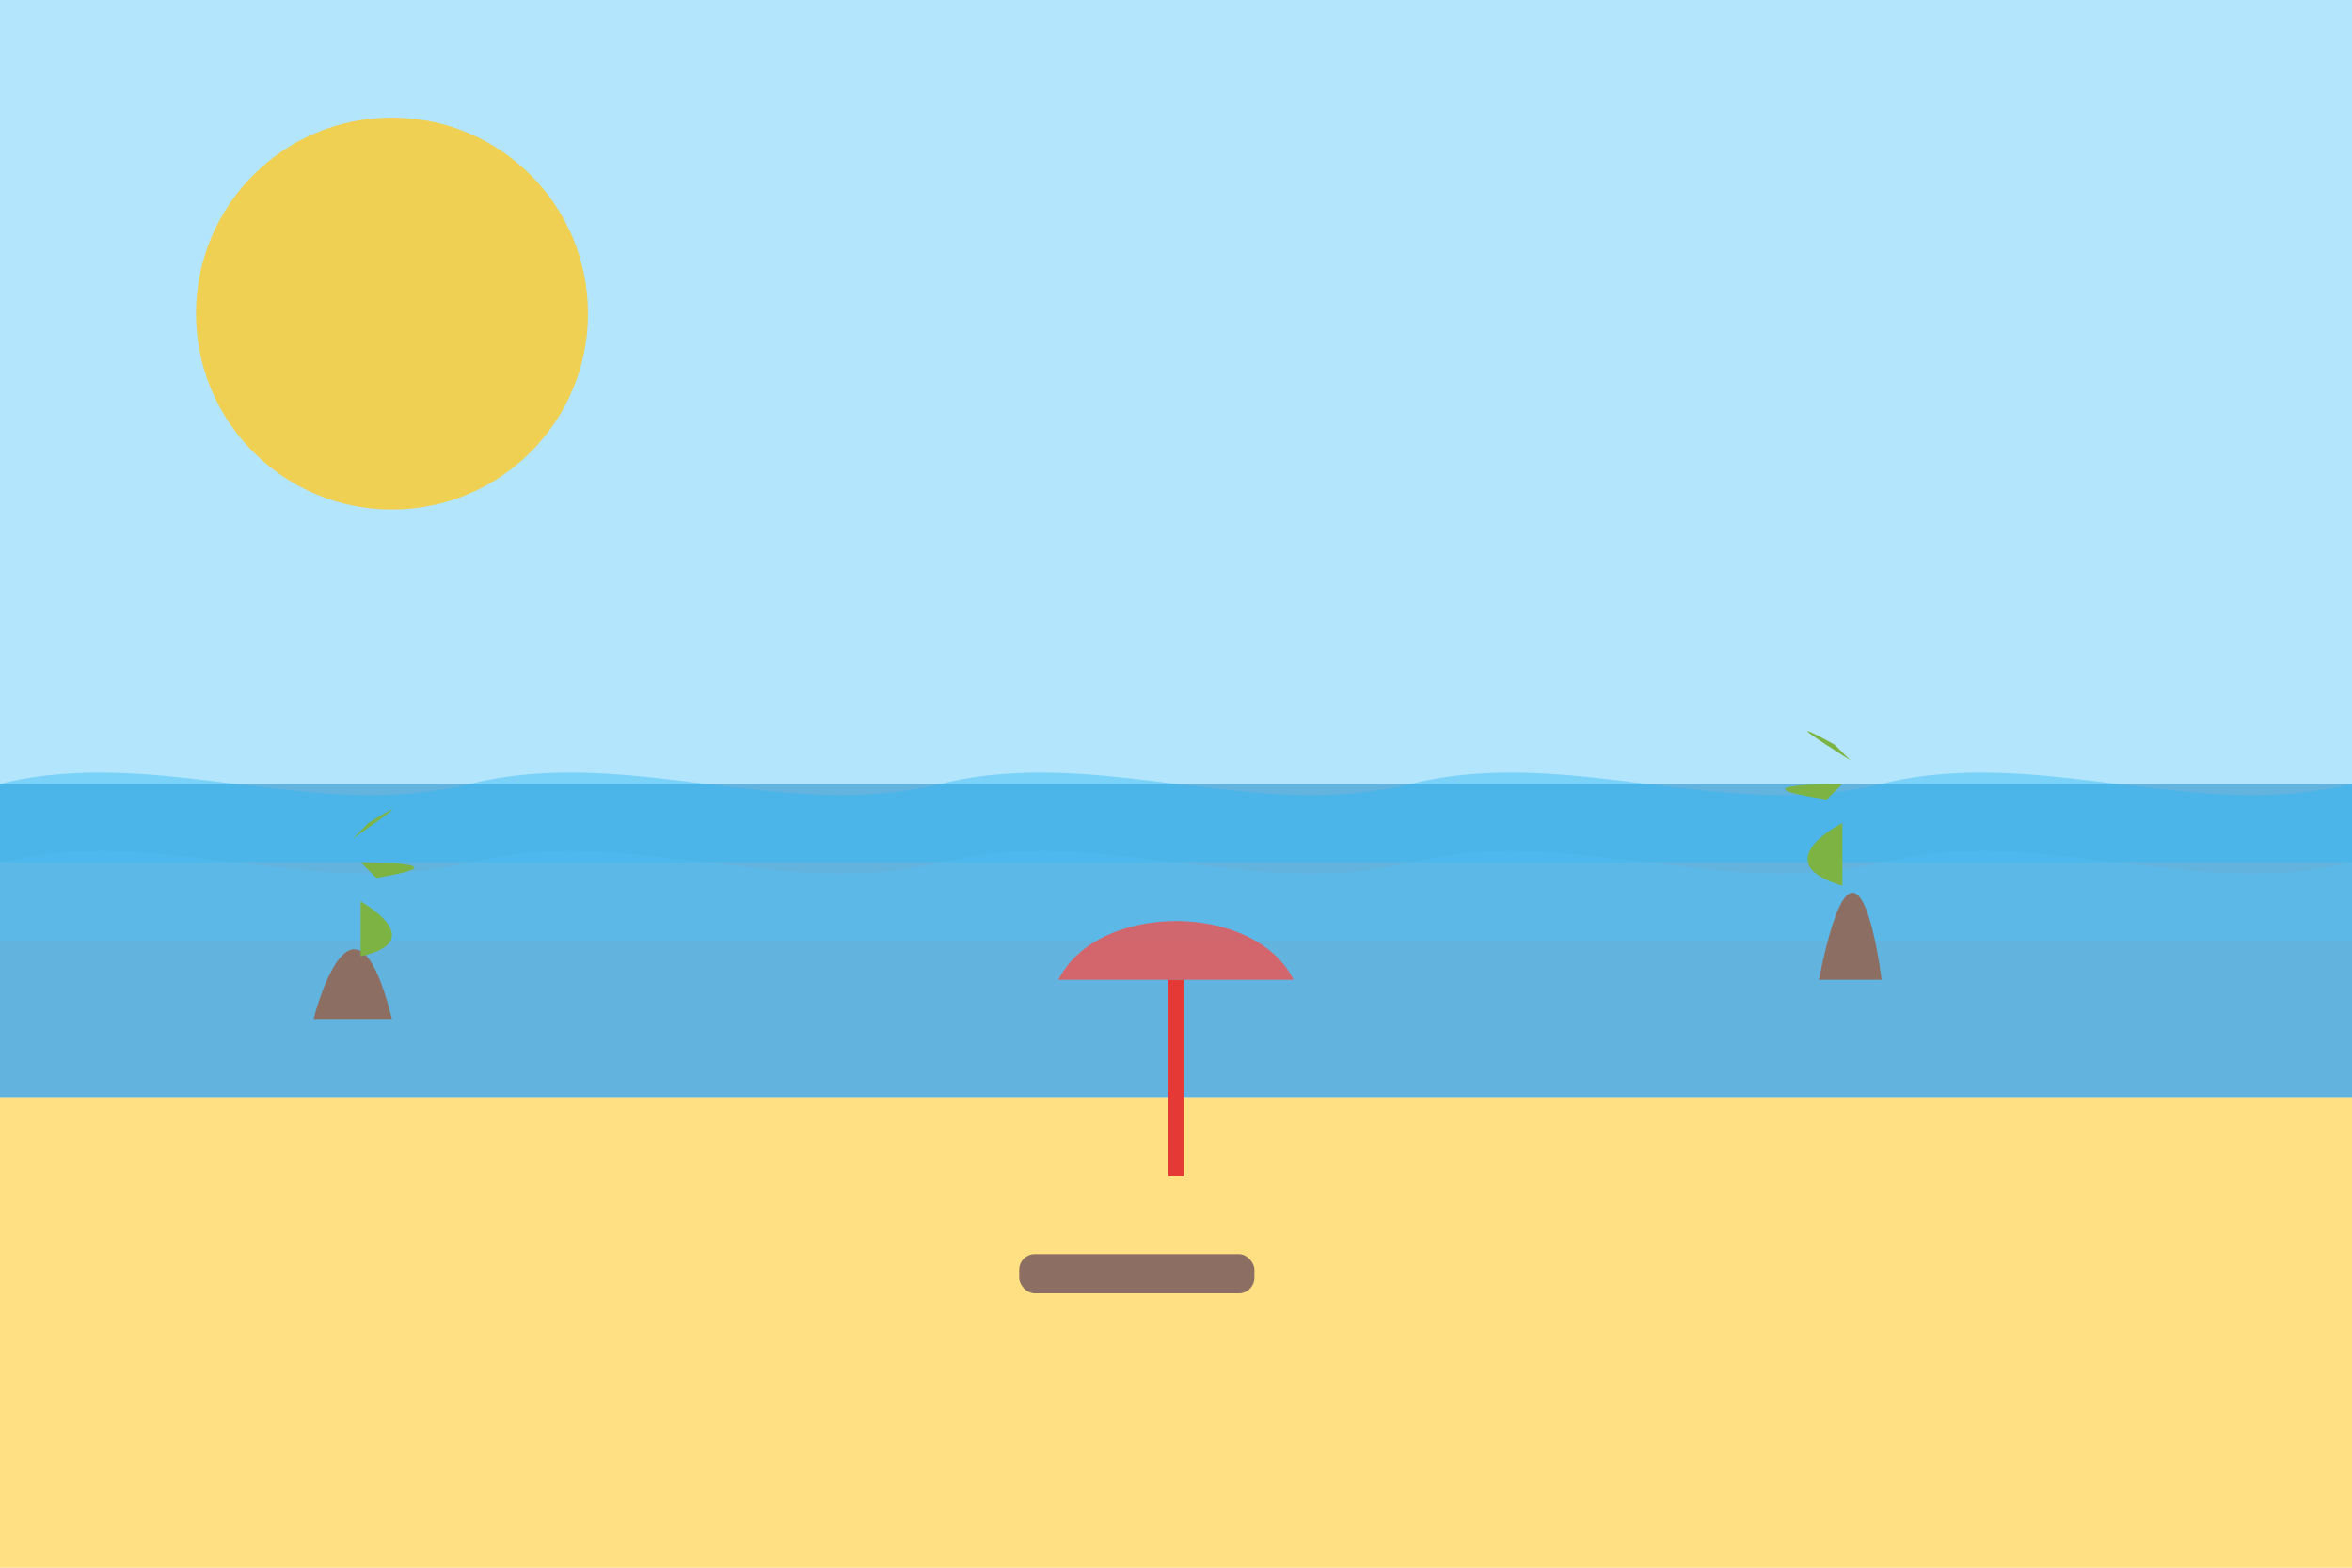 <?xml version="1.0" encoding="UTF-8"?>
<svg width="300px" height="200px" viewBox="0 0 300 200" version="1.1" xmlns="http://www.w3.org/2000/svg">
    <g fill="none" fill-rule="evenodd">
        <!-- Пляжный пейзаж -->
        <rect width="300" height="200" fill="#f5f5f5"/>
        
        <!-- Небо -->
        <rect width="300" height="100" fill="#b3e5fc"/>
        
        <!-- Солнце -->
        <circle cx="50" cy="40" r="25" fill="#ffca28" fill-opacity="0.8"/>
        
        <!-- Море -->
        <rect x="0" y="100" width="300" height="40" fill="#0288d1" fill-opacity="0.6"/>
        
        <!-- Волны -->
        <path d="M0,100 C20,95 40,105 60,100 C80,95 100,105 120,100 C140,95 160,105 180,100 C200,95 220,105 240,100 C260,95 280,105 300,100 L300,110 L0,110 Z" fill="#29b6f6" fill-opacity="0.4"/>
        
        <path d="M0,110 C20,105 40,115 60,110 C80,105 100,115 120,110 C140,105 160,115 180,110 C200,105 220,115 240,110 C260,105 280,115 300,110 L300,120 L0,120 Z" fill="#4fc3f7" fill-opacity="0.3"/>
        
        <!-- Пляж -->
        <rect x="0" y="140" width="300" height="60" fill="#ffe082"/>
        
        <!-- Пальмы -->
        <g transform="translate(40, 130)">
            <!-- Ствол -->
            <path d="M0,0 C0,0 5,-20 10,0" fill="#8d6e63"/>
            <path d="M6,-15 C6,-15 15,-10 6,-8" fill="#7cb342"/>
            <path d="M6,-20 C6,-20 20,-20 8,-18" fill="#7cb342"/>
            <path d="M7,-25 C7,-25 15,-30 5,-23" fill="#7cb342"/>
        </g>
        
        <g transform="translate(240, 125)">
            <!-- Ствол -->
            <path d="M0,0 C0,0 -3,-25 -8,0" fill="#8d6e63"/>
            <path d="M-5,-20 C-5,-20 -15,-15 -5,-12" fill="#7cb342"/>
            <path d="M-5,-25 C-5,-25 -20,-25 -7,-23" fill="#7cb342"/>
            <path d="M-6,-30 C-6,-30 -15,-35 -4,-28" fill="#7cb342"/>
        </g>
        
        <!-- Зонтик на пляже -->
        <g transform="translate(150, 150)">
            <path d="M0,0 L0,-25" stroke="#e53935" stroke-width="2"/>
            <path d="M-15,-25 C-10,-35 10,-35 15,-25" fill="#ef5350" fill-opacity="0.8"/>
        </g>
        
        <!-- Лежак -->
        <g transform="translate(130, 160)">
            <rect x="0" y="0" width="30" height="5" rx="2" fill="#8d6e63"/>
        </g>
    </g>
</svg>